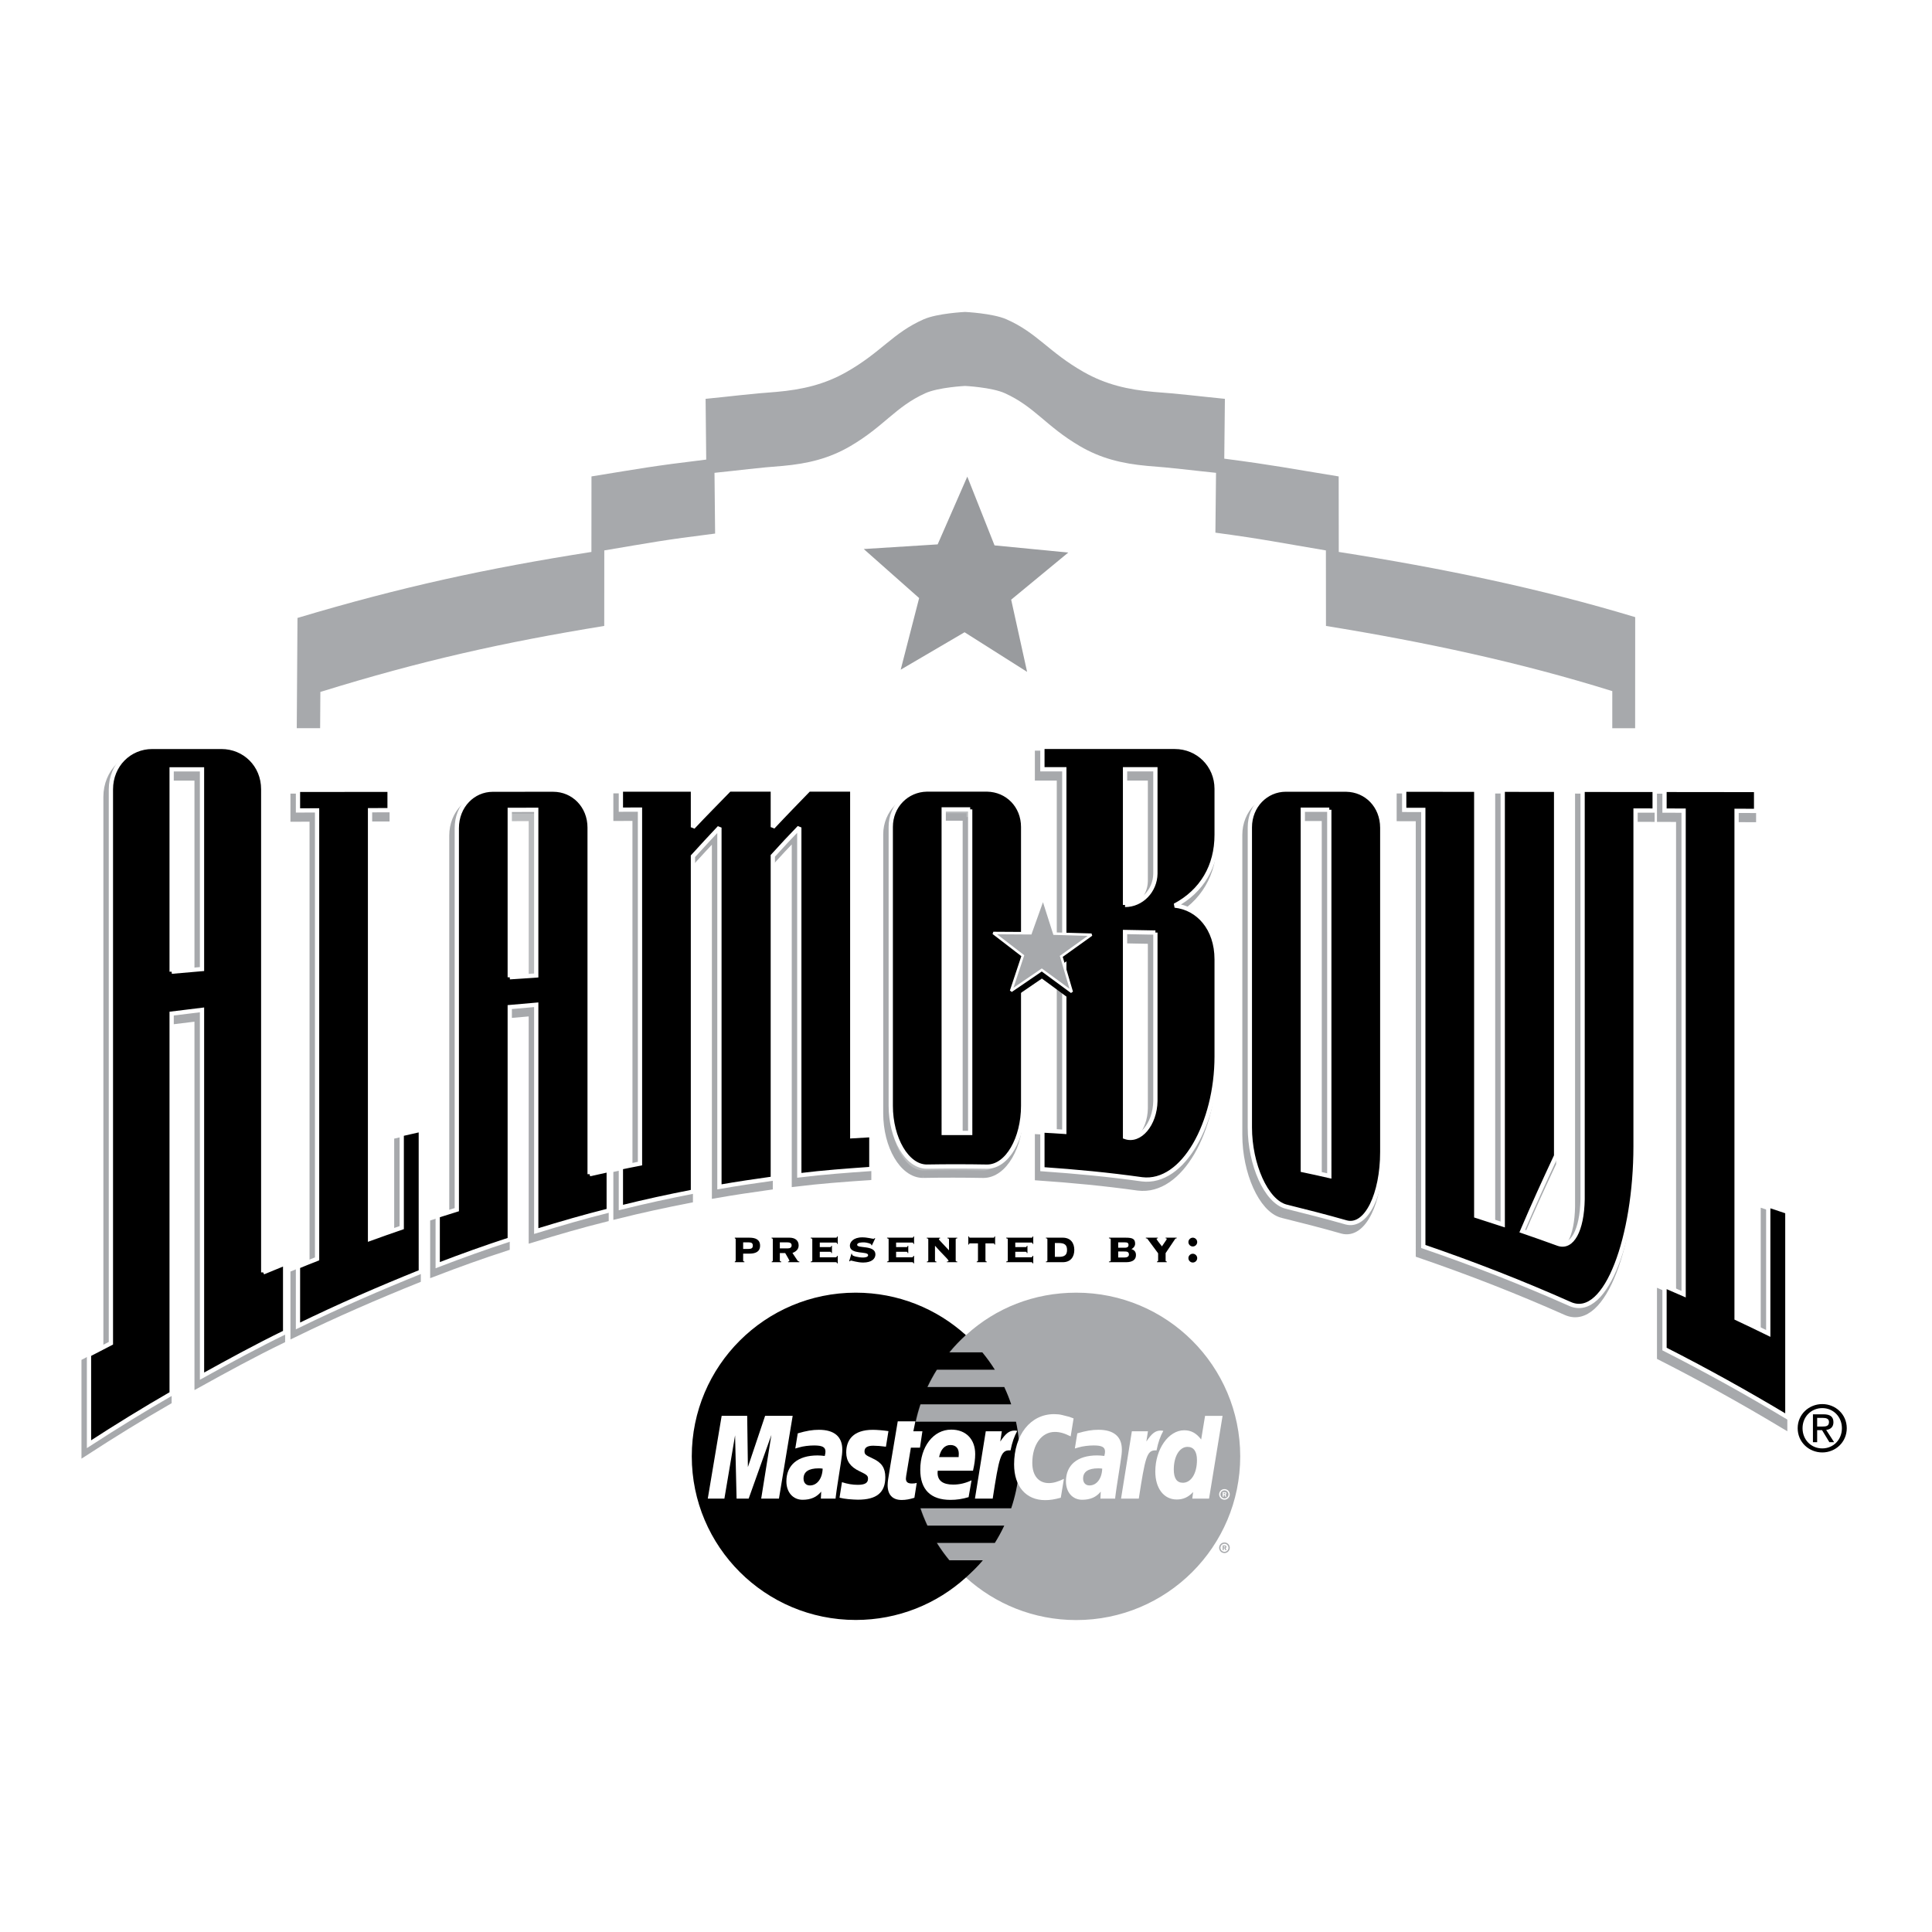 <?xml version="1.0" encoding="utf-8"?>
<!-- Generator: Adobe Illustrator 13.0.0, SVG Export Plug-In . SVG Version: 6.00 Build 14576)  -->
<!DOCTYPE svg PUBLIC "-//W3C//DTD SVG 1.0//EN" "http://www.w3.org/TR/2001/REC-SVG-20010904/DTD/svg10.dtd">
<svg version="1.0" id="Layer_1" xmlns="http://www.w3.org/2000/svg" xmlns:xlink="http://www.w3.org/1999/xlink" x="0px" y="0px"
	 width="192.756px" height="192.756px" viewBox="0 0 192.756 192.756" enable-background="new 0 0 192.756 192.756"
	 xml:space="preserve">
<g>
	<polygon fill-rule="evenodd" clip-rule="evenodd" fill="#FFFFFF" points="0,0 192.756,0 192.756,192.756 0,192.756 0,0 	"/>
	<path fill-rule="evenodd" clip-rule="evenodd" d="M74.145,123.951h0.574c0.279,0,0.39,0.1,0.39,0.328
		c0,0.238-0.133,0.328-0.434,0.328h-0.53V123.951L74.145,123.951z M73.398,125.764c0,0.078-0.067,0.094-0.089,0.101v0.066h0.964
		v-0.066c-0.062-0.007-0.128-0.022-0.128-0.101v-0.689h0.63c0.551,0,1.058-0.156,1.058-0.795c0-0.64-0.507-0.796-1.058-0.796h-1.465
		v0.066c0.022,0.006,0.089,0.022,0.089,0.101V125.764L73.398,125.764z"/>
	<path fill-rule="evenodd" clip-rule="evenodd" d="M77.805,123.951h0.752c0.328,0,0.423,0.127,0.423,0.301
		c0,0.199-0.15,0.3-0.385,0.3h-0.791V123.951L77.805,123.951z M77.103,125.764c0,0.078-0.067,0.094-0.111,0.101v0.066h0.958v-0.066
		c-0.078-0.007-0.145-0.022-0.145-0.101v-0.745h0.535c0.044,0.095,0.423,0.7,0.423,0.773c0,0.056-0.083,0.072-0.134,0.072v0.066
		h1.125v-0.066c-0.078,0-0.156-0.05-0.195-0.111l-0.496-0.745c0.346-0.134,0.619-0.351,0.619-0.751c0-0.506-0.368-0.773-0.914-0.773
		H76.98v0.066c0.056,0.006,0.123,0.022,0.123,0.101V125.764L77.103,125.764z"/>
	<path fill-rule="evenodd" clip-rule="evenodd" d="M83.372,125.441c0.066,0,0.123-0.039,0.145-0.14h0.067v0.745h-0.056
		c-0.039-0.1-0.067-0.116-0.156-0.116h-2.485v-0.066c0.078-0.007,0.156-0.022,0.156-0.101v-2.113c0-0.078-0.078-0.095-0.156-0.101
		v-0.066h2.53c0.044,0,0.1-0.021,0.1-0.122h0.067v0.745h-0.067c0-0.111-0.056-0.134-0.1-0.134h-1.627v0.45h1.047
		c0.044,0,0.1-0.021,0.1-0.127h0.067v0.723h-0.067c0-0.106-0.056-0.128-0.1-0.128h-1.047v0.551H83.372L83.372,125.441z"/>
	<path fill-rule="evenodd" clip-rule="evenodd" d="M84.948,125.079l0.072,0.034c0,0.017-0.005,0.033-0.005,0.062
		c0,0.144,0.641,0.288,1.092,0.288c0.139,0,0.507-0.021,0.507-0.238c0-0.434-1.822-0.012-1.822-0.945
		c0-0.346,0.329-0.829,1.237-0.829c0.529,0,0.986,0.145,1.109,0.145c0.061,0,0.095-0.045,0.123-0.066l0.062,0.021l-0.334,0.702
		l-0.073-0.034c0-0.017,0.006-0.039,0.006-0.062c0-0.056-0.396-0.205-0.769-0.205c-0.139,0-0.635,0-0.635,0.244
		c0,0.395,1.822-0.011,1.822,0.957c0,0.434-0.374,0.812-1.226,0.812c-0.535,0-1.159-0.2-1.203-0.2c-0.05,0-0.089,0.039-0.128,0.078
		l-0.061-0.017L84.948,125.079L84.948,125.079z"/>
	<path fill-rule="evenodd" clip-rule="evenodd" d="M90.987,125.441c0.067,0,0.123-0.039,0.145-0.14h0.067v0.745h-0.056
		c-0.039-0.1-0.067-0.116-0.156-0.116h-2.484v-0.066c0.078-0.007,0.156-0.022,0.156-0.101v-2.113c0-0.078-0.078-0.095-0.156-0.101
		v-0.066h2.529c0.044,0,0.1-0.021,0.1-0.122h0.067v0.745h-0.067c0-0.111-0.056-0.134-0.1-0.134h-1.627v0.45h1.047
		c0.044,0,0.101-0.021,0.101-0.127h0.067v0.723h-0.067c0-0.106-0.056-0.128-0.101-0.128h-1.047v0.551H90.987L90.987,125.441z"/>
	<path fill-rule="evenodd" clip-rule="evenodd" d="M95.35,125.764c0,0.078,0.067,0.094,0.156,0.101v0.066h-1.03v-0.066
		c0.056,0,0.161-0.007,0.161-0.072c0-0.128-0.713-0.762-1.342-1.496l-0.011,0.011v1.457c0,0.078,0.066,0.094,0.145,0.101v0.066
		h-0.953v-0.066c0.072-0.007,0.139-0.022,0.139-0.101v-2.113c0-0.078-0.067-0.095-0.15-0.101v-0.066h1.325v0.066
		c-0.05,0.006-0.117,0.022-0.117,0.101c0,0.039,0.541,0.59,1.009,1.096v-1.096c0-0.078-0.067-0.095-0.156-0.101v-0.066h0.98v0.066
		c-0.089,0.006-0.156,0.022-0.156,0.101V125.764L95.35,125.764z"/>
	<path fill-rule="evenodd" clip-rule="evenodd" d="M99.116,123.483c0.045,0,0.101-0.021,0.101-0.122h0.066v0.812h-0.066
		c0-0.1-0.056-0.122-0.101-0.122h-0.797v1.713c0,0.078,0.067,0.094,0.128,0.101v0.066h-1.002v-0.066
		c0.061-0.007,0.127-0.022,0.127-0.101v-1.713h-0.796c-0.045,0-0.101,0.022-0.101,0.122h-0.067v-0.812h0.067
		c0,0.101,0.056,0.122,0.101,0.122H99.116L99.116,123.483z"/>
	<path fill-rule="evenodd" clip-rule="evenodd" d="M102.877,125.441c0.067,0,0.122-0.039,0.145-0.14h0.067v0.745h-0.056
		c-0.039-0.1-0.067-0.116-0.156-0.116h-2.485v-0.066c0.079-0.007,0.156-0.022,0.156-0.101v-2.113c0-0.078-0.077-0.095-0.156-0.101
		v-0.066h2.53c0.044,0,0.1-0.021,0.1-0.122h0.067v0.745h-0.067c0-0.111-0.056-0.134-0.1-0.134h-1.627v0.45h1.048
		c0.044,0,0.1-0.021,0.1-0.127h0.067v0.723h-0.067c0-0.106-0.056-0.128-0.1-0.128h-1.048v0.551H102.877L102.877,125.441z"/>
	<path fill-rule="evenodd" clip-rule="evenodd" d="M105.244,124.018h0.402c0.567,0,0.813,0.189,0.813,0.689
		s-0.246,0.689-0.813,0.689h-0.402V124.018L105.244,124.018z M104.498,125.764c0,0.078-0.066,0.094-0.145,0.101v0.066h1.671
		c0.825,0,1.159-0.567,1.159-1.224s-0.334-1.224-1.159-1.224h-1.671v0.066c0.078,0.006,0.145,0.022,0.145,0.101V125.764
		L104.498,125.764z"/>
	<path fill-rule="evenodd" clip-rule="evenodd" d="M111.563,123.951h0.663c0.244,0,0.367,0.044,0.367,0.267
		c0,0.145-0.078,0.267-0.367,0.267h-0.663V123.951L111.563,123.951z M110.816,125.764c0,0.078-0.066,0.094-0.178,0.101v0.066h1.698
		c0.703,0,0.998-0.278,0.998-0.712c0-0.322-0.156-0.5-0.451-0.595c0.2-0.095,0.368-0.301,0.368-0.534
		c0-0.495-0.269-0.606-0.938-0.606h-1.676v0.066c0.111,0.006,0.178,0.022,0.178,0.101V125.764L110.816,125.764z M111.563,124.862
		h0.606c0.218,0,0.463,0,0.463,0.301c0,0.223-0.206,0.3-0.463,0.3h-0.606V124.862L111.563,124.862z"/>
	<path fill-rule="evenodd" clip-rule="evenodd" d="M116.293,125.764c0,0.078,0.066,0.094,0.117,0.101v0.066h-0.98v-0.066
		c0.05-0.007,0.117-0.022,0.117-0.101v-0.718l-1.064-1.439c-0.027-0.045-0.117-0.057-0.162-0.057v-0.066h1.198v0.066
		c-0.045,0-0.128,0-0.128,0.062c0,0.067,0.307,0.439,0.535,0.74c0.066-0.122,0.484-0.673,0.484-0.74
		c0-0.062-0.083-0.062-0.117-0.062v-0.066h1.104v0.066c-0.033,0-0.123,0.012-0.15,0.057l-0.953,1.418V125.764L116.293,125.764z"/>
	<path fill-rule="evenodd" clip-rule="evenodd" d="M119.007,123.483c-0.24,0-0.44,0.2-0.44,0.439s0.2,0.439,0.44,0.439
		c0.239,0,0.439-0.2,0.439-0.439S119.246,123.483,119.007,123.483L119.007,123.483z M119.007,125.086c-0.24,0-0.44,0.199-0.44,0.438
		s0.2,0.439,0.44,0.439c0.239,0,0.439-0.2,0.439-0.439S119.246,125.086,119.007,125.086L119.007,125.086z"/>
	<polygon fill-rule="evenodd" clip-rule="evenodd" fill="#999B9E" points="89.863,66.814 96.235,63.08 102.474,67.032 
		100.885,59.829 106.58,55.129 99.225,54.413 96.507,47.553 93.55,54.313 86.176,54.776 91.703,59.669 89.863,66.814 	"/>
	<path fill-rule="evenodd" clip-rule="evenodd" fill="#A7A9AC" d="M133.569,55.067l-0.008-7.534
		c-4.89-0.792-6.337-1.109-11.415-1.772l0.062-5.969c-2.479-0.243-4.611-0.519-7.093-0.691c-2.6-0.228-4.801-0.742-6.987-1.982
		c-3.494-1.981-4.633-3.906-7.72-5.265c-1.364-0.6-4.122-0.731-4.122-0.731s-2.758,0.132-4.122,0.731
		c-3.087,1.359-4.224,3.284-7.718,5.265c-2.188,1.24-4.388,1.754-6.989,1.982c-2.481,0.173-4.581,0.449-7.06,0.691l0.063,6.061
		c-5.48,0.662-6.558,0.889-11.448,1.68l-0.006,7.534C48.662,56.692,40.1,58.532,29.68,61.653l-0.072,10.999h2.332l0.023-3.617
		c10.062-3.122,18.332-4.961,28.322-6.586l0.006-7.534c4.723-0.792,5.764-1.019,11.056-1.681l-0.061-6.06
		c2.395-0.243,4.423-0.519,6.819-0.691c2.511-0.228,4.635-0.742,6.749-1.982c3.375-1.981,4.473-3.906,7.455-5.265
		c1.316-0.599,3.979-0.731,3.979-0.731s2.664,0.132,3.98,0.731c2.982,1.359,4.081,3.284,7.455,5.265
		c2.112,1.24,4.238,1.754,6.749,1.982c2.396,0.173,4.455,0.448,6.851,0.691l-0.062,5.969c4.904,0.663,6.303,0.98,11.024,1.772
		l0.008,7.534c9.99,1.625,19.358,3.629,28.566,6.504l-0.002,3.7h2.281l0.006-11.082C153.614,58.696,143.913,56.692,133.569,55.067
		L133.569,55.067z"/>
	<path fill-rule="evenodd" clip-rule="evenodd" fill="#A7A9AC" d="M25.887,127.699c-0.001-27.797-0.001-38.804-0.001-48.212
		c0-2.399-1.852-4.217-4.171-4.217c-2.335,0-4.567,0-6.903,0c-2.269,0-4.122,1.802-4.123,4.234c0,9.528,0,21.312,0,55.263
		c-0.741,0.377-1.446,0.743-2.185,1.134c0,2.87,0,5.758,0,8.94c2.785-1.806,5.447-3.448,8.244-5.06c0-17.205,0-28.797,0-37.9
		c1.026-0.125,2.004-0.247,3.029-0.372c0,8.85,0.001,20.04,0.001,36.543c2.812-1.557,5.477-3.009,8.294-4.381
		c0-2.434-0.001-4.653-0.001-6.872C27.332,127.098,26.625,127.386,25.887,127.699L25.887,127.699z M16.748,97.699
		c0-9.416,0-14.901,0-20.189c1.024,0,2.004,0,3.029,0c0,5.285,0,10.74,0,19.926C18.752,97.525,17.773,97.609,16.748,97.699
		L16.748,97.699z"/>
	<path fill="none" stroke="#A7A9AC" stroke-width="0.751" stroke-miterlimit="2.613" d="M25.887,127.699
		c-0.001-27.797-0.001-38.804-0.001-48.212c0-2.399-1.852-4.217-4.171-4.217c-2.335,0-4.567,0-6.903,0
		c-2.269,0-4.122,1.802-4.123,4.234c0,9.528,0,21.312,0,55.263c-0.741,0.377-1.446,0.743-2.185,1.134c0,2.87,0,5.758,0,8.94
		c2.785-1.806,5.447-3.448,8.244-5.06c0-17.205,0-28.797,0-37.9c1.026-0.125,2.004-0.247,3.029-0.372
		c0,8.85,0.001,20.04,0.001,36.543c2.812-1.557,5.477-3.009,8.294-4.381c0-2.434-0.001-4.653-0.001-6.872
		C27.332,127.098,26.625,127.386,25.887,127.699 M16.748,97.699c0-9.416,0-14.901,0-20.189c1.024,0,2.004,0,3.029,0
		c0,5.285,0,10.74,0,19.926C18.752,97.525,17.773,97.609,16.748,97.699"/>
	
		<path fill-rule="evenodd" clip-rule="evenodd" fill="#A7A9AC" stroke="#A7A9AC" stroke-width="0.751" stroke-miterlimit="2.613" d="
		M29.354,133.04c4.146-2.019,8.12-3.739,12.256-5.407c0-5.346,0-9.89-0.001-14.166c-0.643,0.148-1.26,0.283-1.905,0.433
		c0,2.918,0,5.925,0,9.332c-1.069,0.367-2.093,0.726-3.162,1.114c0-22.911,0-33.706,0-42.758c0.659,0,1.289-0.005,1.949-0.005
		c0-0.7,0-1.356,0-2.036c-3.092,0-6.046,0.008-9.138,0.009c0,0.682,0,1.344,0,2.054c0.645,0,1.26-0.005,1.905-0.005
		c0,9.118,0,20.215,0,44.746c-0.646,0.248-1.26,0.506-1.905,0.766C29.354,129.042,29.354,130.954,29.354,133.04L29.354,133.04z"/>
	<path fill-rule="evenodd" clip-rule="evenodd" fill="#A7A9AC" d="M58.45,117.902c0-16.52,0-26.13,0-34.584
		c0-2.161-1.616-3.784-3.638-3.784c-2.036,0-3.983,0.004-6.02,0.004c-1.978,0-3.594,1.632-3.595,3.837
		c0,8.631,0.001,18.876,0.001,38.066c-0.646,0.196-1.263,0.391-1.906,0.6c0,1.612,0,3.204,0,4.938
		c2.433-0.933,4.754-1.769,7.189-2.559c0-9.585,0-16.856,0-23.189c0.894-0.078,1.748-0.154,2.642-0.232c0,6.205,0,13.294,0,22.579
		c2.449-0.748,4.781-1.432,7.233-2.043c0-1.412,0-2.723,0-4.051C59.711,117.62,59.094,117.754,58.45,117.902L58.45,117.902z
		 M50.482,98.254c0-6.87,0-11.914,0-16.701c0.894,0,1.748-0.005,2.642-0.005c0,4.771,0,9.78,0,16.529
		C52.23,98.14,51.375,98.191,50.482,98.254L50.482,98.254z"/>
	<path fill="none" stroke="#A7A9AC" stroke-width="0.751" stroke-miterlimit="2.613" d="M58.45,117.902c0-16.52,0-26.13,0-34.584
		c0-2.161-1.616-3.784-3.638-3.784c-2.036,0-3.983,0.004-6.02,0.004c-1.978,0-3.594,1.632-3.595,3.837
		c0,8.631,0.001,18.876,0.001,38.066c-0.646,0.196-1.263,0.391-1.906,0.6c0,1.612,0,3.204,0,4.938
		c2.433-0.933,4.754-1.769,7.189-2.559c0-9.584,0-16.856,0-23.189c0.894-0.078,1.748-0.154,2.642-0.232c0,6.205,0,13.294,0,22.579
		c2.449-0.748,4.781-1.432,7.233-2.043c0-1.412,0-2.723,0-4.051C59.711,117.62,59.094,117.754,58.45,117.902"/>
	<path fill="none" stroke="#BABCBE" stroke-width="0.751" stroke-miterlimit="2.613" d="M50.482,98.254c0-6.87,0-11.914,0-16.701
		c0.894,0,1.748-0.005,2.642-0.005c0,4.771,0,9.78,0,16.529C52.23,98.14,51.375,98.191,50.482,98.254"/>
	
		<path fill-rule="evenodd" clip-rule="evenodd" fill="#A7A9AC" stroke="#A7A9AC" stroke-width="0.751" stroke-miterlimit="2.613" d="
		M71.4,119.164c1.801-0.316,3.526-0.567,5.327-0.82c0-14.493,0-23.867,0-32.205c0.888-0.985,1.742-1.898,2.641-2.828
		c0,8.953,0,18.772,0,34.704c2.431-0.298,4.759-0.468,7.189-0.637c0-1.17,0-2.263,0-3.375c-0.645,0.034-1.262,0.066-1.905,0.11
		c0-15.789,0-25.345,0-34.591c-1.466,0-2.865,0.001-4.331,0.001c-1.209,1.25-2.382,2.448-3.594,3.746c0-1.293,0-2.5,0-3.745
		c-1.465,0-2.866,0.001-4.331,0.001c-1.221,1.262-2.416,2.453-3.638,3.761c0-1.299,0-2.51,0-3.759c-2.433,0-4.758,0.003-7.189,0.003
		c0,0.671,0,1.318,0,2.002c0.643,0,1.261-0.002,1.905-0.002c0,8.801,0.001,18.458,0.001,35.316
		c-0.645,0.125-1.262,0.245-1.906,0.382c0,1.312,0,2.606,0,4.001c2.43-0.604,4.756-1.108,7.189-1.581c0-15.387,0-25.037,0-33.467
		c0.893-0.991,1.754-1.906,2.642-2.855C71.4,92.333,71.4,102.355,71.4,119.164L71.4,119.164z"/>
	<path fill-rule="evenodd" clip-rule="evenodd" fill="#BABCBE" d="M92.089,117.146c2.037-0.036,3.983-0.034,6.02,0.002
		c2.022,0,3.595-2.819,3.595-6.066c0-11.994,0-20.17,0-27.828c-0.001-2.108-1.573-3.697-3.595-3.733c-2.036,0-3.983,0-6.02,0
		c-1.978,0.035-3.595,1.625-3.595,3.733c0,7.659,0,15.834,0,27.825C88.496,114.325,90.111,117.146,92.089,117.146L92.089,117.146z
		 M96.42,81.506c0,8.701,0,17.894,0,32.282c-0.894,0-1.749,0-2.642,0c0-14.39,0-23.583,0-32.282
		C94.673,81.506,95.526,81.506,96.42,81.506L96.42,81.506z"/>
	<path fill="none" stroke="#A7A9AC" stroke-width="0.751" stroke-miterlimit="2.613" d="M92.089,117.146
		c2.037-0.036,3.983-0.034,6.02,0.002c2.022,0,3.595-2.819,3.595-6.066c0-11.994,0-20.17,0-27.828
		c-0.001-2.108-1.573-3.697-3.595-3.733c-2.036,0-3.983,0-6.02,0c-1.978,0.035-3.595,1.625-3.595,3.733c0,7.659,0,15.834,0,27.825
		C88.496,114.325,90.111,117.146,92.089,117.146 M96.42,81.506c0,8.701,0,17.894,0,32.282c-0.894,0-1.749,0-2.642,0
		c0-14.39,0-23.583,0-32.282C94.672,81.506,95.526,81.506,96.42,81.506"/>
	<path fill-rule="evenodd" clip-rule="evenodd" fill="#A7A9AC" d="M121.007,106.163c0-3.602,0-6.707,0-9.701
		c-0.001-3.098-1.855-5.116-4.173-5.359c2.706-1.435,4.173-3.938,4.173-7.061c0-1.594,0-3.069,0-4.586
		c0-2.351-1.853-4.187-4.172-4.187c-4.47,0-8.741,0-13.211,0c0,0.756,0,1.476,0,2.234c0.739,0,1.446,0,2.185,0
		c0,9.736,0,19.459,0,36.172c-0.738-0.052-1.444-0.092-2.185-0.13c0,1.271,0,2.515,0,3.86c3.36,0.234,6.574,0.536,9.933,1.007
		C117.69,118.92,121.006,112.759,121.007,106.163L121.007,106.163z M111.868,91.039c0-5.043,0-9.239,0-13.535
		c1.024,0,2.005,0,3.029,0c0,3.371,0,6.646,0,10.42C114.868,89.622,113.531,91.039,111.868,91.039L111.868,91.039z M114.897,93.794
		c0,4.888,0,10.182,0,16.812c-0.04,2.309-1.551,4.117-3.029,3.58c0-8.284,0-14.662,0-20.449
		C112.893,93.754,113.872,93.776,114.897,93.794L114.897,93.794z"/>
	<path fill="none" stroke="#A7A9AC" stroke-width="0.751" stroke-miterlimit="2.613" d="M121.007,106.163c0-3.602,0-6.707,0-9.701
		c-0.001-3.098-1.856-5.116-4.173-5.359c2.706-1.435,4.173-3.938,4.173-7.061c0-1.594,0-3.069,0-4.586
		c0-2.351-1.853-4.187-4.172-4.187c-4.47,0-8.741,0-13.211,0c0,0.756,0,1.476,0,2.234c0.739,0,1.446,0,2.185,0
		c0,9.736,0,19.459,0,36.172c-0.738-0.052-1.444-0.092-2.185-0.13c0,1.271,0,2.515,0,3.86c3.36,0.234,6.574,0.536,9.933,1.007
		C117.69,118.92,121.006,112.759,121.007,106.163 M111.868,91.039c0-5.043,0-9.239,0-13.535c1.024,0,2.005,0,3.029,0
		c0,3.371,0,6.646,0,10.42C114.868,89.622,113.531,91.039,111.868,91.039 M114.897,93.794c0,4.888,0,10.182,0,16.812
		c-0.04,2.309-1.551,4.118-3.029,3.58c0-8.284,0-14.662,0-20.449C112.893,93.754,113.872,93.776,114.897,93.794"/>
	<path fill-rule="evenodd" clip-rule="evenodd" fill="#A7A9AC" d="M127.917,121.133c2.033,0.505,3.983,0.999,6.02,1.581
		c2.021,0.54,3.595-2.847,3.595-7.021c0-15.398,0-24.443,0-32.35c0-2.179-1.573-3.774-3.596-3.809c-2.035,0-3.981-0.003-6.02-0.003
		c-1.978,0-3.594,1.624-3.594,3.765c0,7.775,0,16.356,0,29.938C124.322,116.92,125.942,120.604,127.917,121.133L127.917,121.133z
		 M132.247,81.539c0,8.843,0.001,18.688,0.001,36.538c-0.893-0.205-1.748-0.392-2.642-0.581c0-17.383-0.001-27.14-0.001-35.961
		C130.5,81.535,131.354,81.539,132.247,81.539L132.247,81.539z"/>
	<path fill="none" stroke="#A7A9AC" stroke-width="0.751" stroke-miterlimit="2.613" d="M127.917,121.133
		c2.033,0.505,3.983,0.999,6.02,1.582c2.021,0.539,3.594-2.848,3.594-7.022c0-15.398,0-24.443,0-32.35
		c0-2.179-1.572-3.774-3.595-3.809c-2.035,0-3.981-0.003-6.02-0.003c-1.978,0-3.594,1.624-3.594,3.765c0,7.775,0,16.356,0,29.938
		C124.322,116.92,125.942,120.604,127.917,121.133 M132.247,81.539c0,8.843,0.001,18.688,0.001,36.538
		c-0.893-0.205-1.748-0.392-2.642-0.581c0-17.383-0.001-27.14-0.001-35.961C130.5,81.535,131.354,81.539,132.247,81.539"/>
	
		<path fill-rule="evenodd" clip-rule="evenodd" fill="#A7A9AC" stroke="#A7A9AC" stroke-width="0.751" stroke-miterlimit="2.613" d="
		M157.519,79.552c0,8.76,0,18.703,0,40.857c-0.054,3.117-1.062,4.909-2.425,4.44c-1.217-0.442-2.379-0.854-3.595-1.272
		c1.123-2.64,2.234-5.062,3.378-7.509c0-19.068,0-28.274,0-36.519c-1.802,0-3.524-0.004-5.326-0.004c0,9.397,0,19.927,0,43.374
		c-0.896-0.29-1.75-0.565-2.642-0.855c0-22.702,0-33.139,0-42.521c-2.434,0-4.757-0.005-7.189-0.005c0,0.675,0,1.325,0,2.018
		c0.644,0,1.261,0.003,1.905,0.003c0,9.603,0.001,20.725,0.001,43.556c4.962,1.705,9.716,3.546,14.681,5.753
		c3.599,1.524,6.495-6.84,6.496-15.732c0-17.172,0-26.036,0-33.518c0.645,0,1.261,0.006,1.905,0.006c0-0.712,0-1.379,0-2.063
		C162.276,79.559,159.951,79.552,157.519,79.552L157.519,79.552z"/>
	
		<path fill-rule="evenodd" clip-rule="evenodd" fill="#A7A9AC" stroke="#A7A9AC" stroke-width="0.751" stroke-miterlimit="2.613" d="
		M165.692,135.347c4.15,2.111,8.116,4.306,12.256,6.789c0-7.899,0-14.468,0-20.491c-0.644-0.222-1.26-0.426-1.905-0.635
		c0,3.938,0,8.053,0,12.778c-1.07-0.521-2.089-1.016-3.161-1.516c0-29.309,0-41.307,0-50.622c0.659,0,1.289,0.007,1.948,0.007
		c0-0.723,0-1.395,0-2.086c-3.092,0-6.046-0.011-9.138-0.011c0,0.685,0,1.351,0,2.064c0.645,0,1.262,0.007,1.905,0.007
		c0,9.233,0.001,20.866,0.001,48.241c-0.644-0.286-1.261-0.552-1.906-0.825C165.692,131.093,165.692,133.131,165.692,135.347
		L165.692,135.347z"/>
	<path fill-rule="evenodd" clip-rule="evenodd" d="M26.263,126.947c0-27.797,0-38.804,0-48.212c0-2.4-1.853-4.217-4.172-4.217
		c-2.335,0-4.567,0-6.903,0c-2.269,0-4.121,1.802-4.123,4.234c0,9.527,0,21.312,0,55.262c-0.741,0.377-1.446,0.742-2.185,1.134
		c0,2.87,0,5.758,0,8.939c2.785-1.805,5.448-3.447,8.245-5.059c0-17.205,0-28.797,0-37.9c1.026-0.125,2.004-0.247,3.029-0.372
		c0,8.85,0.001,20.04,0.001,36.543c2.812-1.557,5.477-3.009,8.293-4.381c0-2.434,0-4.652,0-6.872
		C27.709,126.346,27.002,126.635,26.263,126.947L26.263,126.947z M17.125,96.947c0-9.416,0-14.901,0-20.189c1.024,0,2.004,0,3.029,0
		c0,5.286,0,10.741,0,19.926C19.129,96.773,18.149,96.857,17.125,96.947L17.125,96.947z"/>
	<path fill="none" stroke="#FFFFFF" stroke-width="0.426" stroke-miterlimit="2.613" d="M26.263,126.947
		c0-27.797,0-38.804,0-48.212c0-2.4-1.853-4.217-4.172-4.217c-2.335,0-4.567,0-6.903,0c-2.269,0-4.121,1.802-4.123,4.234
		c0,9.527,0,21.312,0,55.262c-0.741,0.377-1.446,0.742-2.185,1.134c0,2.87,0,5.758,0,8.939c2.785-1.805,5.448-3.447,8.245-5.059
		c0-17.205,0-28.797,0-37.9c1.026-0.125,2.004-0.247,3.029-0.372c0,8.85,0.001,20.04,0.001,36.543
		c2.812-1.557,5.477-3.009,8.293-4.381c0-2.434,0-4.652,0-6.872C27.709,126.346,27.002,126.635,26.263,126.947 M17.125,96.947
		c0-9.416,0-14.901,0-20.189c1.024,0,2.004,0,3.029,0c0,5.286,0,10.741,0,19.926C19.129,96.773,18.149,96.857,17.125,96.947"/>
	<path fill-rule="evenodd" clip-rule="evenodd" stroke="#FFFFFF" stroke-width="0.426" stroke-miterlimit="2.613" d="
		M29.73,132.288c4.146-2.019,8.12-3.74,12.256-5.407c0-5.346-0.001-9.89-0.001-14.166c-0.643,0.148-1.259,0.283-1.905,0.433
		c0,2.918,0,5.925,0,9.332c-1.068,0.366-2.092,0.726-3.161,1.114c0-22.91,0-33.706,0-42.758c0.659,0,1.289-0.005,1.949-0.005
		c0-0.7,0-1.356,0-2.036c-3.092,0-6.046,0.008-9.138,0.008c0,0.682,0,1.344,0,2.054c0.645,0,1.261-0.005,1.905-0.005
		c0,9.118,0,20.215,0,44.746c-0.646,0.248-1.26,0.506-1.905,0.766C29.73,128.291,29.73,130.202,29.73,132.288L29.73,132.288z"/>
	<path fill-rule="evenodd" clip-rule="evenodd" d="M58.827,117.15c0-16.52,0-26.13,0-34.583c0-2.162-1.616-3.785-3.638-3.785
		c-2.036,0-3.983,0.003-6.019,0.004c-1.978,0-3.594,1.632-3.595,3.836c0,8.631,0.001,18.876,0.001,38.066
		c-0.646,0.196-1.262,0.391-1.906,0.599c0,1.613,0,3.205,0,4.938c2.433-0.933,4.753-1.769,7.188-2.559c0-9.585,0-16.856,0-23.189
		c0.894-0.078,1.749-0.154,2.642-0.232c0,6.205,0,13.294,0,22.579c2.449-0.748,4.782-1.433,7.233-2.043c0-1.412,0-2.723,0-4.051
		C60.088,116.868,59.471,117.002,58.827,117.15L58.827,117.15z M50.858,97.502c0-6.87,0-11.914,0-16.701
		c0.894,0,1.749-0.005,2.642-0.005c0,4.771,0,9.779,0,16.529C52.607,97.388,51.752,97.439,50.858,97.502L50.858,97.502z"/>
	<path fill="none" stroke="#FFFFFF" stroke-width="0.426" stroke-miterlimit="2.613" d="M58.827,117.15c0-16.52,0-26.13,0-34.583
		c0-2.162-1.616-3.785-3.638-3.785c-2.036,0-3.983,0.003-6.019,0.004c-1.978,0-3.594,1.632-3.595,3.836
		c0,8.631,0.001,18.876,0.001,38.066c-0.646,0.196-1.262,0.391-1.906,0.599c0,1.613,0,3.205,0,4.938
		c2.433-0.933,4.753-1.769,7.188-2.559c0-9.585,0-16.856,0-23.189c0.894-0.078,1.749-0.154,2.642-0.232c0,6.205,0,13.294,0,22.579
		c2.449-0.748,4.782-1.433,7.233-2.043c0-1.412,0-2.723,0-4.051C60.088,116.868,59.471,117.002,58.827,117.15 M50.858,97.502
		c0-6.87,0-11.914,0-16.701c0.894,0,1.749-0.005,2.642-0.005c0,4.771,0,9.779,0,16.529C52.607,97.388,51.752,97.439,50.858,97.502"
		/>
	<path fill-rule="evenodd" clip-rule="evenodd" stroke="#FFFFFF" stroke-width="0.426" stroke-miterlimit="2.613" d="
		M71.777,118.412c1.801-0.316,3.526-0.567,5.327-0.82c0-14.493,0-23.867,0-32.205c0.888-0.985,1.742-1.899,2.642-2.829
		c0,8.953,0.001,18.771,0.001,34.704c2.43-0.298,4.758-0.468,7.188-0.637c0-1.17,0-2.263,0-3.375
		c-0.645,0.034-1.261,0.066-1.905,0.11c0-15.789-0.001-25.345,0-34.59c-1.466,0-2.866,0.001-4.332,0.001
		c-1.209,1.25-2.381,2.448-3.594,3.746c0-1.293,0-2.5,0-3.745c-1.465,0-2.866,0-4.331,0c-1.221,1.263-2.416,2.453-3.638,3.761
		c0-1.299,0-2.51,0-3.759c-2.433,0-4.757,0.003-7.189,0.003c0,0.67,0,1.317,0,2.002c0.644,0,1.262-0.003,1.905-0.003
		c0,8.801,0.001,18.458,0.001,35.317c-0.645,0.125-1.262,0.245-1.906,0.382c0,1.312,0,2.606,0,4.001
		c2.43-0.604,4.756-1.108,7.189-1.581c0-15.387,0-25.037,0-33.467c0.894-0.991,1.754-1.906,2.642-2.856
		C71.777,91.58,71.777,101.603,71.777,118.412L71.777,118.412z"/>
	<path fill-rule="evenodd" clip-rule="evenodd" d="M92.466,116.394c2.037-0.035,3.983-0.033,6.02,0.003
		c2.021,0,3.594-2.819,3.594-6.066c0-11.994,0-20.17,0-27.827c-0.001-2.109-1.573-3.698-3.594-3.733c-2.036,0-3.983,0-6.02,0
		c-1.979,0.034-3.595,1.624-3.595,3.733c0,7.658,0,15.834,0,27.823C88.872,113.573,90.488,116.394,92.466,116.394L92.466,116.394z
		 M96.796,80.754c0,8.701,0.001,17.894,0.001,32.282c-0.895,0-1.749-0.001-2.642-0.001c0-14.389-0.001-23.583-0.001-32.281
		C95.049,80.754,95.903,80.754,96.796,80.754L96.796,80.754z"/>
	<path fill="none" stroke="#FFFFFF" stroke-width="0.426" stroke-miterlimit="2.613" d="M92.466,116.394
		c2.037-0.035,3.983-0.033,6.02,0.003c2.021,0,3.594-2.819,3.594-6.066c0-11.994,0-20.17,0-27.827
		c-0.001-2.109-1.573-3.698-3.594-3.733c-2.036,0-3.983,0-6.02,0c-1.979,0.034-3.595,1.624-3.595,3.733c0,7.658,0,15.834,0,27.823
		C88.872,113.573,90.488,116.394,92.466,116.394 M96.796,80.754c0,8.701,0.001,17.894,0.001,32.282
		c-0.895,0-1.749-0.001-2.642-0.001c0-14.389-0.001-23.583-0.001-32.281C95.049,80.754,95.903,80.754,96.796,80.754"/>
	<path fill-rule="evenodd" clip-rule="evenodd" d="M121.384,105.411c0-3.603,0-6.707,0-9.7c-0.001-3.099-1.856-5.117-4.173-5.36
		c2.706-1.436,4.173-3.938,4.173-7.06c0-1.595,0-3.07,0-4.587c0-2.352-1.853-4.187-4.172-4.187c-4.47,0-8.741,0-13.211,0
		c0,0.756,0,1.475,0,2.233c0.739,0,1.446,0,2.185,0c0,9.736,0,19.46,0,36.172c-0.738-0.052-1.445-0.092-2.185-0.13
		c0,1.271,0,2.515,0,3.86c3.359,0.234,6.573,0.536,9.933,1.008C118.067,118.168,121.383,112.007,121.384,105.411L121.384,105.411z
		 M112.245,90.287c0-5.043,0.001-9.239,0.001-13.535c1.023,0,2.004,0,3.028,0c0,3.372,0,6.646,0,10.421
		C115.245,88.87,113.908,90.287,112.245,90.287L112.245,90.287z M115.274,93.042c0,4.888,0,10.181,0,16.812
		c-0.04,2.31-1.552,4.117-3.028,3.58c0-8.284-0.001-14.662-0.001-20.449C113.27,93.002,114.249,93.024,115.274,93.042
		L115.274,93.042z"/>
	<path fill="none" stroke="#FFFFFF" stroke-width="0.426" stroke-miterlimit="2.613" d="M121.384,105.411c0-3.603,0-6.707,0-9.7
		c-0.001-3.099-1.856-5.117-4.173-5.36c2.706-1.436,4.173-3.938,4.173-7.06c0-1.595,0-3.07,0-4.587c0-2.352-1.853-4.187-4.172-4.187
		c-4.47,0-8.741,0-13.211,0c0,0.756,0,1.475,0,2.233c0.739,0,1.446,0,2.185,0c0,9.736,0,19.46,0,36.172
		c-0.738-0.052-1.445-0.092-2.185-0.13c0,1.271,0,2.515,0,3.86c3.359,0.234,6.573,0.536,9.933,1.008
		C118.067,118.168,121.383,112.007,121.384,105.411 M112.245,90.287c0-5.043,0.001-9.239,0.001-13.535c1.023,0,2.004,0,3.028,0
		c0,3.372,0,6.646,0,10.421C115.245,88.87,113.908,90.287,112.245,90.287 M115.274,93.042c0,4.888,0,10.181,0,16.812
		c-0.04,2.31-1.552,4.117-3.028,3.58c0-8.284-0.001-14.662-0.001-20.449C113.27,93.002,114.249,93.024,115.274,93.042"/>
	<path fill-rule="evenodd" clip-rule="evenodd" d="M128.294,120.381c2.033,0.505,3.983,0.999,6.02,1.581
		c2.021,0.54,3.595-2.847,3.595-7.021c0-15.398,0-24.443,0-32.35c-0.002-2.179-1.573-3.774-3.596-3.809
		c-2.035,0-3.982-0.003-6.02-0.003c-1.979,0-3.594,1.624-3.594,3.765c0,7.775,0,16.356,0,29.938
		C124.699,116.168,126.319,119.853,128.294,120.381L128.294,120.381z M132.624,80.787c0,8.843,0.001,18.688,0.001,36.538
		c-0.893-0.205-1.748-0.392-2.643-0.581c0-17.383,0-27.14,0-35.961C130.877,80.783,131.729,80.787,132.624,80.787L132.624,80.787z"
		/>
	<path fill="none" stroke="#FFFFFF" stroke-width="0.426" stroke-miterlimit="2.613" d="M128.294,120.381
		c2.033,0.505,3.983,0.999,6.02,1.581c2.021,0.54,3.595-2.847,3.595-7.021c0-15.398,0-24.443,0-32.35
		c-0.002-2.179-1.573-3.774-3.596-3.809c-2.035,0-3.982-0.003-6.02-0.003c-1.979,0-3.594,1.624-3.594,3.765
		c0,7.775,0,16.356,0,29.938C124.699,116.168,126.319,119.853,128.294,120.381 M132.624,80.787c0,8.843,0.001,18.688,0.001,36.538
		c-0.893-0.205-1.748-0.392-2.643-0.581c0-17.383,0-27.14,0-35.961C130.877,80.783,131.729,80.787,132.624,80.787"/>
	<path fill-rule="evenodd" clip-rule="evenodd" stroke="#FFFFFF" stroke-width="0.426" stroke-miterlimit="2.613" d="
		M157.896,78.801c0,8.759,0,18.702,0,40.856c-0.054,3.118-1.062,4.909-2.425,4.44c-1.217-0.442-2.379-0.855-3.595-1.272
		c1.123-2.64,2.234-5.062,3.378-7.51c0-19.067,0-28.273,0-36.518c-1.803,0-3.524-0.005-5.326-0.005c0,9.397,0,19.927,0,43.375
		c-0.896-0.29-1.75-0.565-2.643-0.855c0-22.702,0-33.139,0-42.521c-2.433,0-4.756-0.005-7.188-0.005c0,0.674,0,1.326,0,2.017
		c0.644,0,1.261,0.003,1.905,0.003c0,9.603,0,20.725,0,43.556c4.963,1.705,9.717,3.546,14.681,5.753
		c3.599,1.524,6.496-6.841,6.496-15.732c0-17.172,0-26.036,0-33.518c0.646,0,1.262,0.006,1.906,0.006c0-0.711,0-1.378,0-2.062
		C162.652,78.808,160.328,78.801,157.896,78.801L157.896,78.801z"/>
	<path fill-rule="evenodd" clip-rule="evenodd" stroke="#FFFFFF" stroke-width="0.426" stroke-miterlimit="2.613" d="
		M166.069,134.595c4.15,2.111,8.115,4.306,12.256,6.789c0-7.9,0-14.468,0-20.491c-0.644-0.222-1.26-0.426-1.906-0.635
		c0,3.938,0,8.053,0,12.779c-1.069-0.522-2.089-1.017-3.16-1.517c0-29.309,0-41.307,0-50.623c0.659,0,1.288,0.007,1.948,0.007
		c0-0.723,0-1.395,0-2.086c-3.093,0-6.047-0.01-9.138-0.01c0,0.685,0,1.35,0,2.064c0.645,0,1.261,0.006,1.905,0.006
		c0,9.234,0.001,20.866,0.001,48.241c-0.646-0.286-1.261-0.552-1.906-0.825C166.069,130.341,166.069,132.379,166.069,134.595
		L166.069,134.595z"/>
	<polygon fill-rule="evenodd" clip-rule="evenodd" stroke="#000000" stroke-width="0.251" stroke-miterlimit="2.613" points="
		100.889,99.568 102.057,96.051 99.118,93.789 102.829,93.812 104.077,90.322 105.202,93.854 108.912,93.959 105.896,96.118 
		106.941,99.673 103.952,97.477 100.889,99.568 	"/>
	
		<polygon fill-rule="evenodd" clip-rule="evenodd" fill="#A7A9AC" stroke="#FFFFFF" stroke-width="0.251" stroke-miterlimit="2.613" points="
		100.876,98.865 102.045,95.35 99.105,93.086 102.816,93.109 104.064,89.621 105.189,93.15 108.899,93.257 105.884,95.417 
		106.929,98.971 103.939,96.775 100.876,98.865 	"/>
	<path fill-rule="evenodd" clip-rule="evenodd" d="M179.84,142.491c0-1.142,0.863-2.004,1.97-2.004c1.094,0,1.957,0.862,1.957,2.004
		c0,1.161-0.863,2.017-1.957,2.017C180.703,144.508,179.84,143.652,179.84,142.491L179.84,142.491z M181.81,144.91
		c1.317,0,2.442-1.021,2.442-2.419c0-1.385-1.125-2.405-2.442-2.405c-1.329,0-2.455,1.021-2.455,2.405
		C179.354,143.889,180.48,144.91,181.81,144.91L181.81,144.91z M181.298,142.684h0.487l0.734,1.205h0.473l-0.793-1.225
		c0.409-0.052,0.723-0.269,0.723-0.766c0-0.549-0.326-0.792-0.984-0.792h-1.061v2.782h0.421V142.684L181.298,142.684z
		 M181.298,142.326v-0.862h0.576c0.294,0,0.606,0.063,0.606,0.408c0,0.428-0.319,0.454-0.677,0.454H181.298L181.298,142.326z"/>
	<path fill="none" stroke="#FFFFFF" stroke-width="0.457" stroke-miterlimit="2.613" d="M107.377,161.443
		c-4.04,0-7.907-1.496-10.891-4.21c-3.356-3.054-5.281-7.402-5.281-11.933c0-4.545,1.936-8.903,5.31-11.959
		c0.007-0.007,0.064-0.063,0.064-0.063c2.974-2.692,6.71-4.119,10.797-4.119c4.319,0,8.38,1.679,11.435,4.728
		s4.736,7.103,4.736,11.414"/>
	<path fill="none" stroke="#FFFFFF" stroke-width="0.607" stroke-miterlimit="2.613" d="M96.226,133.348
		c-3.3,2.987-5.21,7.156-5.21,11.953c0,4.783,1.852,8.853,5.134,11.84"/>
	<path fill="none" stroke="#6D6F71" stroke-width="0.304" stroke-miterlimit="2.613" d="M96.333,133.208
		c-3.299,2.988-5.317,7.296-5.317,12.093c0,4.783,1.985,8.985,5.268,11.973"/>
	<path fill-rule="evenodd" clip-rule="evenodd" fill="#A7A9AC" d="M107.377,128.97c-4.23,0-8.028,1.545-10.932,4.175l-0.058,0.057
		c-3.3,2.988-5.373,7.303-5.373,12.1c0,4.783,2.061,9.086,5.343,12.073c2.908,2.646,6.774,4.259,11.019,4.259
		c9.035,0,16.361-7.312,16.361-16.332S116.412,128.97,107.377,128.97L107.377,128.97z"/>
	<path fill-rule="evenodd" clip-rule="evenodd" d="M101.641,143.57c-0.062-0.587-0.154-1.163-0.276-1.729H91.346
		c0.128-0.589,0.287-1.165,0.475-1.729h9.067c-0.198-0.592-0.43-1.169-0.692-1.729h-7.678c0.28-0.598,0.596-1.174,0.944-1.729h5.792
		c-0.379-0.604-0.796-1.182-1.247-1.729h-3.3c0.507-0.615,1.057-1.193,1.648-1.729c-2.902-2.626-6.753-4.226-10.979-4.226
		c-9.034,0-16.357,7.311-16.357,16.327s7.323,16.327,16.357,16.327c4.226,0,8.077-1.6,10.979-4.226
		c0.591-0.535,1.198-1.113,1.707-1.729h-3.355c-0.452-0.547-0.866-1.125-1.245-1.729h5.792c0.347-0.555,0.662-1.131,0.942-1.729
		h-7.678c-0.263-0.561-0.498-1.136-0.697-1.729h9.067c0.188-0.563,0.348-1.141,0.476-1.729c0.122-0.564,0.215-1.143,0.276-1.729
		c0.06-0.567,0.091-1.145,0.091-1.729C101.731,144.714,101.7,144.138,101.641,143.57L101.641,143.57z"/>
	<path fill-rule="evenodd" clip-rule="evenodd" fill="#FFFFFF" d="M91.229,149.434c-0.485,0.151-0.863,0.218-1.271,0.218
		c-0.906,0-1.399-0.52-1.399-1.475c0-0.188,0.018-0.39,0.052-0.602l0.107-0.657l0.083-0.531l0.768-4.583h1.759l-0.203,0.997h0.903
		l-0.243,1.634h-0.907l-0.466,2.801c-0.021,0.122-0.031,0.215-0.031,0.277c0,0.347,0.183,0.497,0.604,0.497
		c0.202,0,0.358-0.02,0.478-0.062L91.229,149.434L91.229,149.434z"/>
	<path fill-rule="evenodd" clip-rule="evenodd" fill="#FFFFFF" d="M84.429,144.923c0,0.848,0.412,1.433,1.346,1.872
		c0.716,0.337,0.827,0.436,0.827,0.74c0,0.418-0.315,0.606-1.015,0.606c-0.528,0-1.019-0.082-1.584-0.265l-0.243,1.549l0.078,0.016
		l0.324,0.067c0.104,0.021,0.258,0.041,0.462,0.06c0.42,0.037,0.746,0.056,0.975,0.056c1.866,0,2.728-0.709,2.728-2.241
		c0-0.921-0.36-1.462-1.247-1.868c-0.741-0.34-0.827-0.416-0.827-0.729c0-0.362,0.294-0.548,0.866-0.548
		c0.347,0,0.821,0.037,1.27,0.101l0.252-1.555c-0.458-0.072-1.152-0.131-1.556-0.131C85.107,142.653,84.422,143.685,84.429,144.923
		L84.429,144.923z"/>
	<path fill-rule="evenodd" clip-rule="evenodd" fill="#FFFFFF" d="M107.112,141.516l-0.291,1.793
		c-0.63-0.318-1.09-0.446-1.581-0.446c-1.322,0-2.248,1.275-2.248,3.093c0,1.255,0.622,2.012,1.65,2.012
		c0.437,0,0.918-0.135,1.505-0.423l-0.312,1.882c-0.652,0.177-1.073,0.241-1.564,0.241c-1.905,0-3.094-1.368-3.094-3.564
		c0-2.952,1.641-5.016,3.987-5.016c0.303,0,0.567,0.028,0.792,0.085l0.727,0.183C106.908,141.434,106.954,141.452,107.112,141.516
		L107.112,141.516z"/>
	<path fill-rule="evenodd" clip-rule="evenodd" fill="#FFFFFF" d="M120.628,149.516h-1.674l0.087-0.657
		c-0.486,0.519-0.987,0.746-1.638,0.746c-1.287,0-2.138-1.108-2.138-2.789c0-2.233,1.319-4.118,2.881-4.118
		c0.688,0,1.212,0.283,1.695,0.92l0.389-2.358h1.746L120.628,149.516L120.628,149.516z M118.017,147.935
		c0.825,0,1.404-0.933,1.404-2.264c0-0.854-0.329-1.317-0.938-1.317c-0.804,0-1.374,0.937-1.374,2.258
		C117.108,147.49,117.413,147.935,118.017,147.935L118.017,147.935z"/>
	<path fill-rule="evenodd" clip-rule="evenodd" fill="#FFFFFF" d="M96.637,149.371c-0.606,0.184-1.193,0.274-1.814,0.272
		c-1.977-0.002-3.008-1.033-3.008-3.008c0-2.306,1.312-4.002,3.092-4.002c1.458,0,2.388,0.949,2.388,2.44
		c0,0.494-0.063,0.978-0.218,1.657h-3.518c-0.013,0.104-0.017,0.149-0.017,0.211c0,0.778,0.525,1.177,1.552,1.177
		c0.632,0,1.203-0.132,1.837-0.426L96.637,149.371L96.637,149.371z M95.644,145.376c0.011-0.14,0.015-0.255,0.015-0.343
		c0-0.545-0.31-0.864-0.837-0.864c-0.562,0-0.965,0.429-1.128,1.203L95.644,145.376L95.644,145.376z"/>
	<path fill-rule="evenodd" clip-rule="evenodd" fill="#FFFFFF" d="M101.43,142.745c-0.055-0.011-0.113-0.018-0.179-0.018
		c-0.582,0-0.912,0.297-1.454,1.091l0.156-1.018h-1.602l-1.08,6.715h1.771c0.634-4.106,0.801-4.813,1.65-4.813
		c0.054,0,0.059-0.001,0.129,0.007c0.159-0.812,0.375-1.406,0.672-1.949L101.43,142.745L101.43,142.745z"/>
	<path fill-rule="evenodd" clip-rule="evenodd" fill="#FFFFFF" d="M116.005,142.745c-0.053-0.011-0.113-0.018-0.178-0.018
		c-0.581,0-0.912,0.297-1.454,1.091l0.156-1.018h-1.603l-1.079,6.715h1.771c0.634-4.106,0.801-4.813,1.65-4.813
		c0.054,0,0.052-0.003,0.122,0.006c0.158-0.812,0.375-1.405,0.673-1.948L116.005,142.745L116.005,142.745z"/>
	<polygon fill-rule="evenodd" clip-rule="evenodd" fill="#FFFFFF" points="77.716,149.516 75.945,149.516 76.96,143.169 
		74.695,149.516 73.489,149.516 73.339,143.204 72.273,149.516 70.616,149.516 72,141.259 74.547,141.259 74.618,146.371 
		76.335,141.259 79.085,141.259 77.716,149.516 	"/>
	<path fill-rule="evenodd" clip-rule="evenodd" fill="#FFFFFF" d="M82.076,146.524c-0.186-0.021-0.268-0.027-0.396-0.027
		c-1.003,0-1.511,0.344-1.511,1.021c0,0.419,0.249,0.686,0.635,0.686C81.525,148.203,82.045,147.518,82.076,146.524L82.076,146.524z
		 M83.364,149.516h-1.467l0.034-0.695c-0.448,0.551-1.045,0.812-1.856,0.812c-0.958,0-1.617-0.749-1.617-1.835
		c0-1.635,1.144-2.589,3.108-2.589c0.201,0,0.458,0.018,0.721,0.052c0.055-0.221,0.069-0.315,0.069-0.437
		c0-0.444-0.309-0.61-1.135-0.61c-0.505,0-1.076,0.072-1.47,0.188l-0.246,0.071l-0.159,0.044l0.246-1.511
		c0.882-0.258,1.464-0.355,2.118-0.355c1.521,0,2.325,0.682,2.325,1.969c0,0.332-0.027,0.583-0.144,1.332l-0.37,2.381l-0.062,0.428
		l-0.045,0.342l-0.031,0.233L83.364,149.516L83.364,149.516z"/>
	<path fill-rule="evenodd" clip-rule="evenodd" fill="#FFFFFF" d="M108.696,148.203c-0.388,0-0.635-0.267-0.635-0.686
		c0-0.677,0.507-1.021,1.511-1.021c0.128,0,0.209,0.006,0.396,0.027C109.937,147.518,109.417,148.203,108.696,148.203
		L108.696,148.203z M111.275,149.335l0.03-0.233l0.046-0.342l0.062-0.428l0.369-2.381c0.117-0.749,0.145-1,0.145-1.332
		c0-1.287-0.805-1.969-2.326-1.969c-0.653,0-1.236,0.098-2.118,0.355l-0.245,1.511l0.159-0.044l0.244-0.071
		c0.396-0.115,0.967-0.188,1.472-0.188c0.825,0,1.135,0.166,1.135,0.61c0,0.121-0.015,0.216-0.07,0.437
		c-0.263-0.034-0.52-0.052-0.721-0.052c-1.965,0-3.108,0.954-3.108,2.589c0,1.086,0.658,1.835,1.617,1.835
		c0.812,0,1.408-0.262,1.856-0.812l-0.035,0.695h1.471L111.275,149.335L111.275,149.335z"/>
	<path fill-rule="evenodd" clip-rule="evenodd" fill="#A7A9AC" d="M121.635,154.421c0-0.292,0.237-0.528,0.529-0.528
		c0.293,0,0.53,0.236,0.53,0.528s-0.237,0.528-0.53,0.528C121.872,154.949,121.635,154.713,121.635,154.421L121.635,154.421z
		 M122.164,154.823c0.223,0,0.402-0.181,0.402-0.402s-0.18-0.401-0.402-0.401c-0.222,0-0.401,0.18-0.401,0.401
		S121.942,154.823,122.164,154.823L122.164,154.823z M122.093,154.652h-0.108v-0.464h0.197c0.041,0,0.083,0.001,0.118,0.023
		c0.038,0.025,0.06,0.07,0.06,0.116c0,0.053-0.031,0.101-0.081,0.12l0.086,0.204h-0.12l-0.071-0.183h-0.08V154.652L122.093,154.652z
		 M122.093,154.39h0.061c0.021,0,0.047,0.001,0.066-0.009c0.018-0.012,0.027-0.033,0.027-0.053c0-0.019-0.012-0.039-0.026-0.049
		c-0.02-0.011-0.05-0.008-0.07-0.008h-0.058V154.39L122.093,154.39z"/>
	<path fill-rule="evenodd" clip-rule="evenodd" fill="#FFFFFF" d="M121.635,149.095c0-0.292,0.237-0.528,0.529-0.528
		c0.293,0,0.53,0.236,0.53,0.528s-0.237,0.529-0.53,0.529C121.872,149.624,121.635,149.387,121.635,149.095L121.635,149.095z
		 M122.164,149.496c0.223,0,0.402-0.18,0.402-0.401c0-0.223-0.18-0.402-0.402-0.402c-0.222,0-0.401,0.18-0.401,0.402
		C121.763,149.316,121.942,149.496,122.164,149.496L122.164,149.496z M122.093,149.326h-0.108v-0.464h0.197
		c0.041,0,0.083,0.001,0.118,0.023c0.038,0.025,0.06,0.07,0.06,0.116c0,0.052-0.031,0.102-0.081,0.119l0.086,0.205h-0.12
		l-0.071-0.184h-0.08V149.326L122.093,149.326z M122.093,149.063h0.061c0.021,0,0.047,0.001,0.066-0.01
		c0.018-0.011,0.027-0.032,0.027-0.053c0-0.018-0.012-0.038-0.026-0.048c-0.02-0.01-0.05-0.009-0.07-0.009h-0.058V149.063
		L122.093,149.063z"/>
</g>
</svg>

